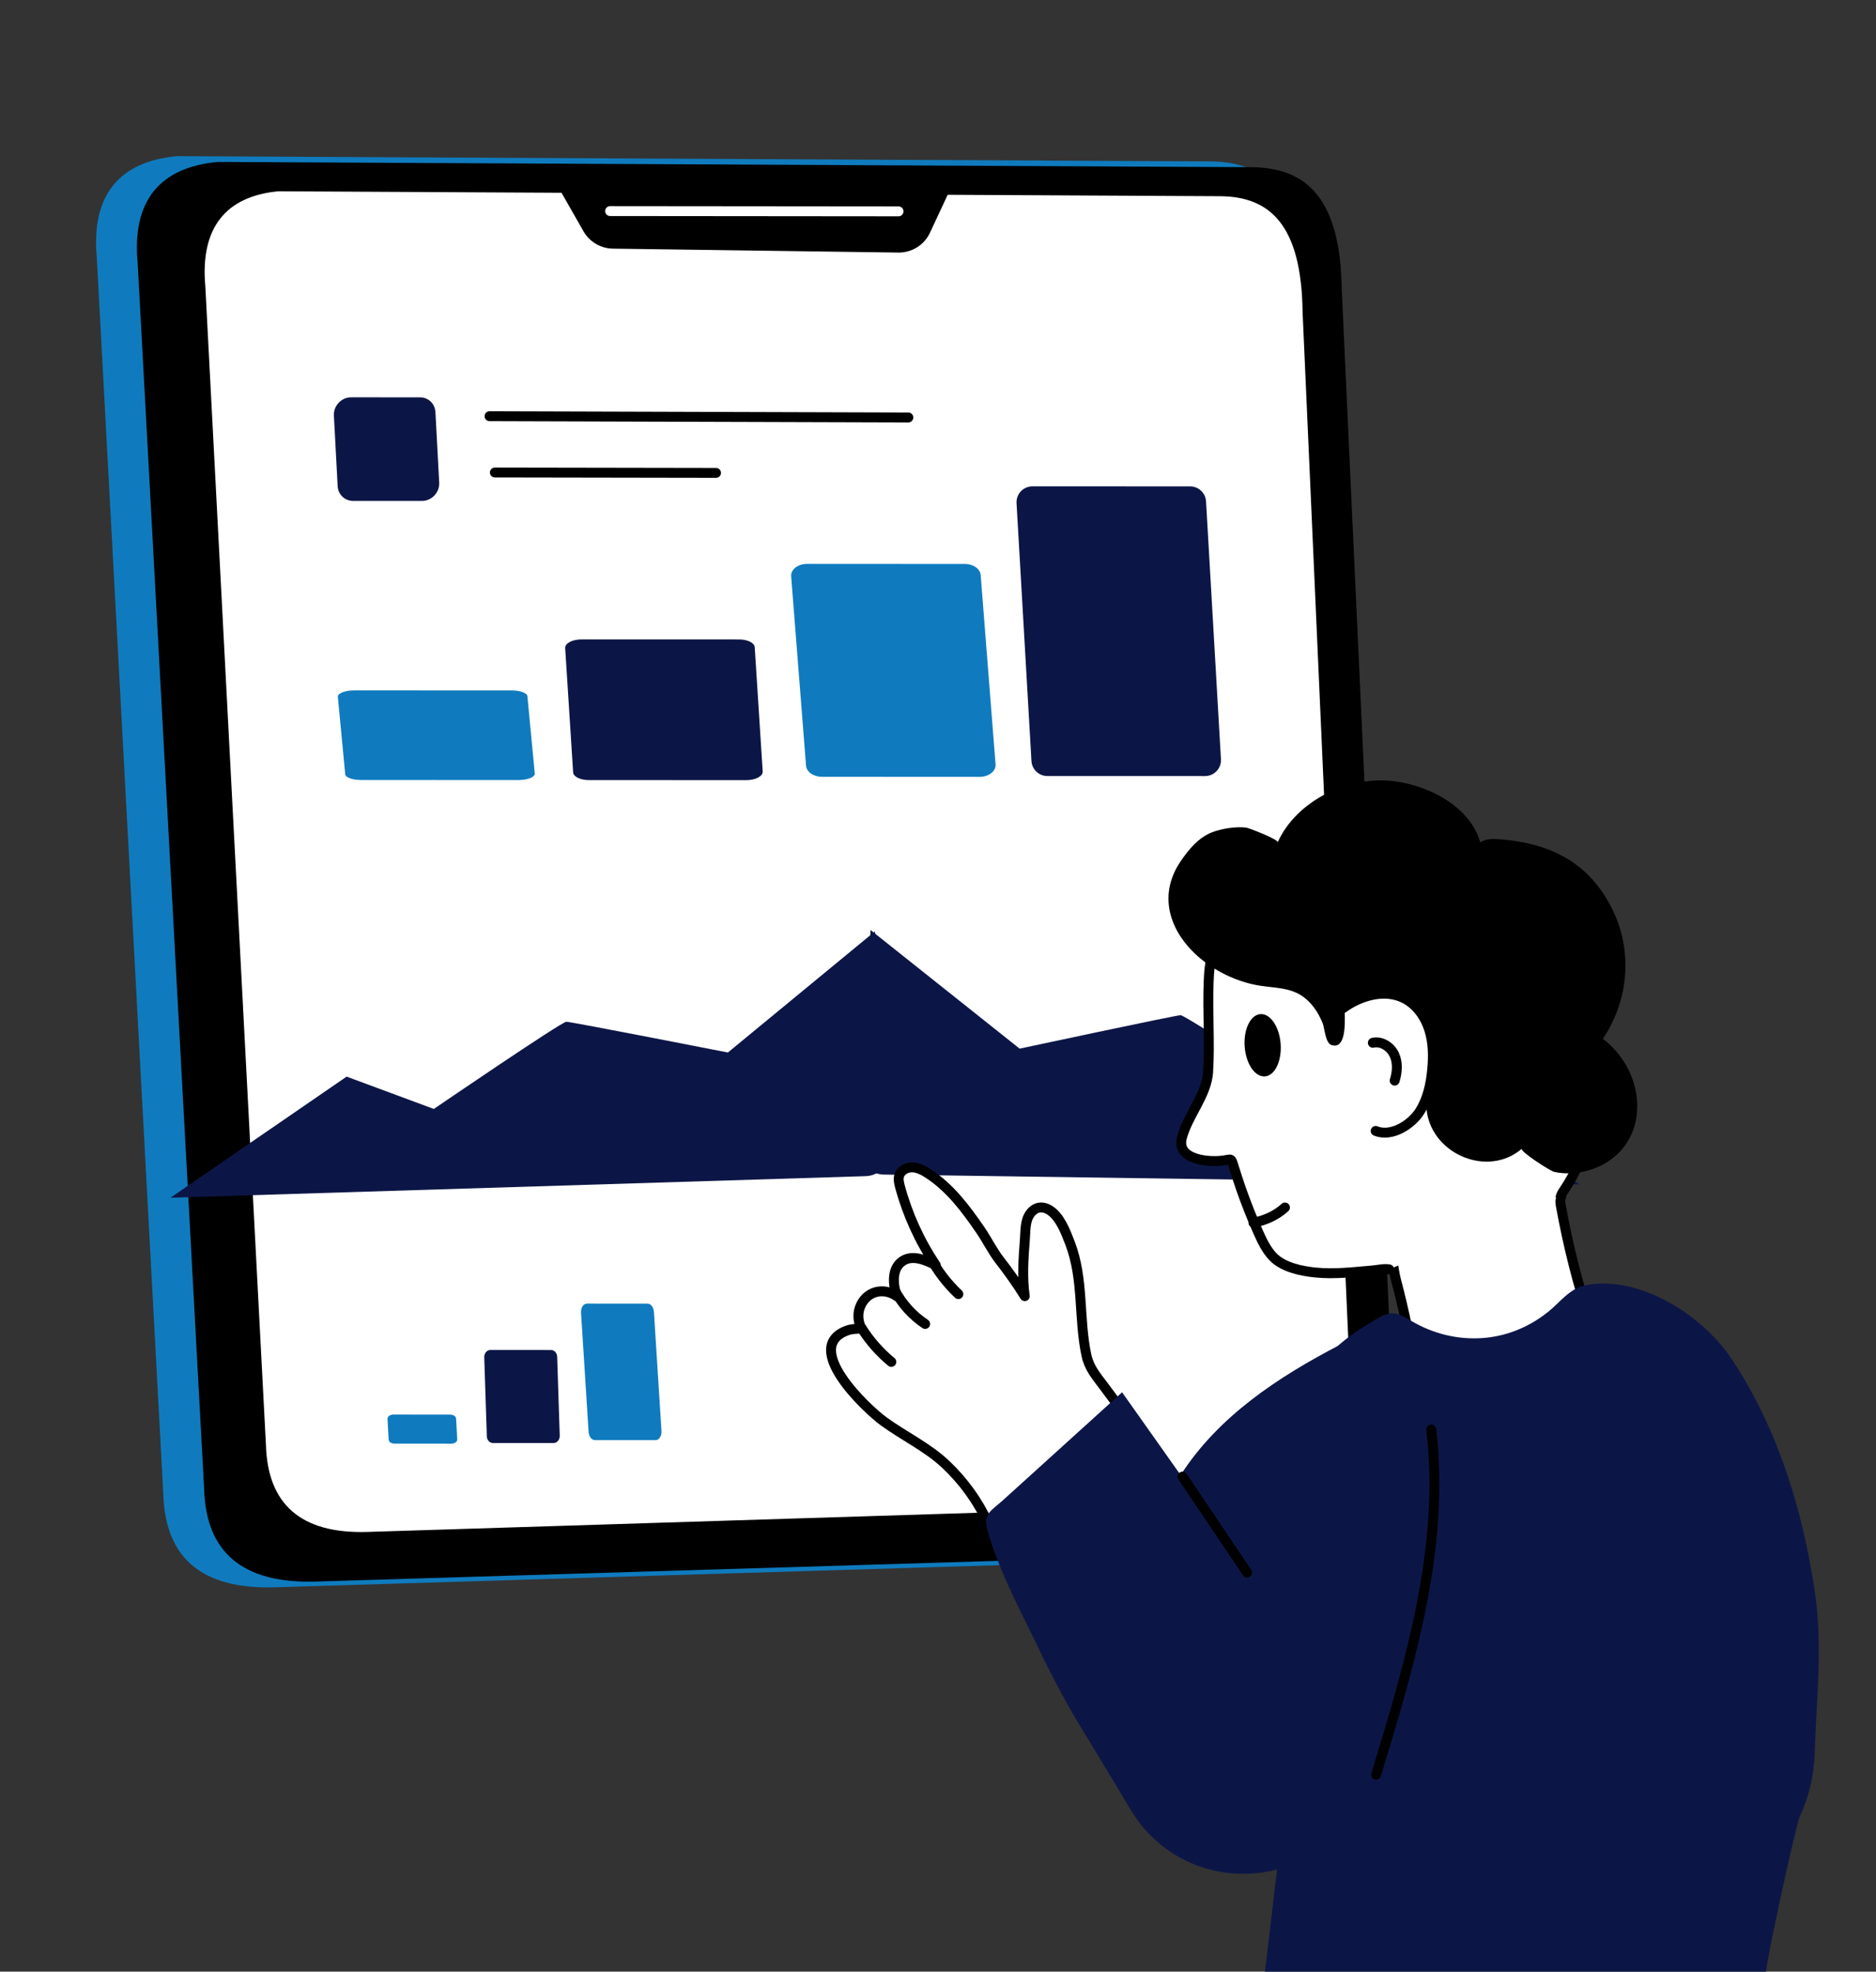 <svg width="98" height="103" viewBox="0 0 98 103" fill="none" xmlns="http://www.w3.org/2000/svg">
<rect x="0" y="0" width="98" height="103" fill="#333333" stroke="none"/>
<g clip-path="url(#clip0_3114_2061)">
<path d="M70.984 81.025L67.959 14.899C67.896 10.045 66.102 8.451 63.231 8.432L9.243 8.158C6.22 8.435 4.755 10.207 5.057 13.461L8.532 78.069C8.632 81.361 10.511 83.031 14.341 82.922L70.627 81.2" fill="#0F7BBE"/>
<path d="M73.117 80.739L70.092 15.147C70.029 10.333 68.235 8.752 65.364 8.733L11.376 8.46C8.353 8.735 6.888 10.492 7.19 13.721L10.665 77.808C10.765 81.073 12.645 82.729 16.474 82.621L72.76 80.913" fill="black"/>
<path d="M70.802 78.252L68.046 16.308C67.989 11.761 66.354 10.268 63.737 10.25L14.54 9.993C11.785 10.253 10.45 11.913 10.726 14.962L13.892 75.484C13.983 78.567 15.695 80.131 19.185 80.029L70.477 78.416" fill="white"/>
<path d="M29.281 9.979L30.48 12.082C30.796 12.636 31.38 12.98 32.017 12.989L46.929 13.194C47.636 13.203 48.282 12.797 48.581 12.156L49.531 10.12" fill="black"/>
<path d="M22.046 26.168L18.444 26.167C18.009 26.166 17.662 25.835 17.639 25.398L17.442 21.709C17.415 21.2 17.834 20.756 18.34 20.756L21.942 20.757C22.376 20.757 22.723 21.089 22.746 21.526L22.943 25.214C22.97 25.723 22.552 26.168 22.046 26.168Z" fill="#0C1646"/>
<path d="M31.871 11.027L46.938 11.041" stroke="white" stroke-width="0.518" stroke-linecap="round" stroke-linejoin="round"/>
<path d="M62.95 40.542L54.712 40.54C54.271 40.539 53.907 40.195 53.882 39.755L53.103 26.287C53.075 25.809 53.455 25.406 53.934 25.407L62.172 25.409C62.612 25.409 62.977 25.753 63.002 26.194L63.781 39.662C63.809 40.14 63.428 40.542 62.95 40.542Z" fill="#0C1646"/>
<path d="M51.176 40.583L42.938 40.58C42.497 40.58 42.133 40.326 42.107 40.001L41.329 30.107C41.302 29.754 41.682 29.457 42.161 29.457L50.398 29.46C50.839 29.46 51.203 29.714 51.229 30.039L52.007 39.933C52.035 40.285 51.654 40.583 51.176 40.583Z" fill="#0F7BBE"/>
<path d="M38.99 40.755L30.753 40.752C30.312 40.752 29.955 40.575 29.94 40.348L29.524 33.856C29.507 33.61 29.896 33.403 30.375 33.403L38.613 33.405C39.054 33.405 39.41 33.583 39.426 33.809L39.842 40.301C39.859 40.547 39.469 40.755 38.99 40.755Z" fill="#0C1646"/>
<path d="M27.086 40.75L18.848 40.747C18.407 40.747 18.05 40.615 18.034 40.445L17.649 36.406C17.631 36.222 18.02 36.066 18.499 36.067L26.736 36.069C27.177 36.069 27.535 36.202 27.551 36.372L27.936 40.411C27.953 40.595 27.564 40.75 27.086 40.75Z" fill="#0F7BBE"/>
<path d="M34.248 75.233L31.079 75.232C30.909 75.232 30.764 75.044 30.748 74.805L30.353 68.582C30.335 68.321 30.476 68.102 30.66 68.102L33.829 68.103C33.998 68.103 34.144 68.29 34.16 68.53L34.555 74.753C34.573 75.013 34.432 75.233 34.248 75.233Z" fill="#0F7BBE"/>
<path d="M28.92 75.384L25.751 75.383C25.581 75.383 25.441 75.231 25.431 75.037L25.297 70.913C25.287 70.702 25.433 70.523 25.617 70.523L28.786 70.525C28.956 70.525 29.096 70.676 29.106 70.871L29.24 74.995C29.25 75.206 29.104 75.384 28.92 75.384Z" fill="#0C1646"/>
<path d="M23.584 75.417L20.604 75.416C20.444 75.416 20.312 75.326 20.303 75.21L20.243 74.13C20.233 74.004 20.37 73.898 20.544 73.898L23.524 73.9C23.684 73.9 23.816 73.99 23.825 74.106L23.885 75.185C23.895 75.311 23.758 75.417 23.584 75.417Z" fill="#0F7BBE"/>
<path d="M25.852 24.684L37.404 24.704" stroke="black" stroke-width="0.518" stroke-linecap="round" stroke-linejoin="round"/>
<path d="M25.574 21.742L47.45 21.809" stroke="black" stroke-width="0.518" stroke-linecap="round" stroke-linejoin="round"/>
<path d="M8.906 62.569L18.107 56.243L22.663 57.932C22.663 57.932 29.332 53.377 29.585 53.377C29.838 53.377 38.024 54.983 38.024 54.983L45.706 48.656L46.464 60.08C46.512 60.802 45.952 61.419 45.229 61.442L8.906 62.569Z" fill="#0C1646"/>
<path d="M82.504 61.876L73.198 55.705L68.671 57.471C68.671 57.471 61.926 53.029 61.673 53.033C61.42 53.037 53.263 54.781 53.263 54.781L45.475 48.584L44.91 60.02C44.874 60.742 45.444 61.35 46.167 61.36L82.504 61.876Z" fill="#0C1646"/>
<path d="M83.071 69.063C82.421 67.074 81.911 65.058 81.544 63.03C81.514 62.865 81.486 62.693 81.546 62.536C81.546 62.536 78.748 55.161 74.329 59.042C69.91 62.924 69.093 62.689 69.888 63.412C70.682 64.135 72.097 64.859 72.097 64.859C72.277 64.924 72.426 65.055 72.551 65.323C72.779 65.808 72.797 66.39 72.935 66.903C73.152 67.713 73.339 68.531 73.511 69.351C73.759 70.53 74.135 71.501 74.206 72.723" fill="white"/>
<path d="M83.071 69.063C82.421 67.074 81.911 65.058 81.544 63.03C81.514 62.865 81.486 62.693 81.546 62.536C81.546 62.536 78.748 55.161 74.329 59.042C69.91 62.924 69.093 62.689 69.888 63.412C70.682 64.135 72.097 64.859 72.097 64.859C72.277 64.924 72.426 65.055 72.551 65.323C72.779 65.808 72.797 66.39 72.935 66.903C73.152 67.713 73.339 68.531 73.511 69.351C73.759 70.53 74.135 71.501 74.206 72.723" stroke="black" stroke-width="0.518" stroke-linecap="round" stroke-linejoin="round"/>
<path d="M81.529 62.522C81.555 62.4 81.629 62.289 81.701 62.181C82.9 60.377 83.334 58.505 83.344 56.488C83.355 54.506 82.903 52.534 81.882 50.755C80.888 49.024 79.02 48.061 76.985 47.221C76.057 46.837 75.066 46.545 74.037 46.383C72.915 46.208 71.752 46.19 70.612 46.33C69.588 46.455 68.568 46.686 67.662 47.179C66.871 47.609 65.984 47.675 65.159 48.047C64.386 48.395 63.684 48.979 63.377 49.77C63.188 50.255 63.159 50.787 63.138 51.307C63.076 52.865 63.208 54.448 63.112 55.999C63.037 57.208 62.054 58.254 61.741 59.433C61.429 60.608 63.193 60.739 63.951 60.618C64.343 60.556 64.311 60.496 64.448 60.938C64.568 61.322 64.69 61.705 64.822 62.084C65.096 62.868 65.403 63.641 65.741 64.399C65.94 64.844 66.156 65.293 66.491 65.647C67.023 66.209 67.987 66.404 68.731 66.478C69.701 66.574 70.676 66.457 71.643 66.374C72.022 66.341 72.314 66.263 72.568 66.312" fill="white"/>
<path d="M81.529 62.522C81.555 62.4 81.629 62.289 81.701 62.181C82.9 60.377 83.334 58.505 83.344 56.488C83.355 54.506 82.903 52.534 81.882 50.755C80.888 49.024 79.02 48.061 76.985 47.221C76.057 46.837 75.066 46.545 74.037 46.383C72.915 46.208 71.752 46.19 70.612 46.33C69.588 46.455 68.568 46.686 67.662 47.179C66.871 47.609 65.984 47.675 65.159 48.047C64.386 48.395 63.684 48.979 63.377 49.77C63.188 50.255 63.159 50.787 63.138 51.307C63.076 52.865 63.208 54.448 63.112 55.999C63.037 57.208 62.054 58.254 61.741 59.433C61.429 60.608 63.193 60.739 63.951 60.618C64.343 60.556 64.311 60.496 64.448 60.938C64.568 61.322 64.69 61.705 64.822 62.084C65.096 62.868 65.403 63.641 65.741 64.399C65.94 64.844 66.156 65.293 66.491 65.647C67.023 66.209 67.987 66.404 68.731 66.478C69.701 66.574 70.676 66.457 71.643 66.374C72.022 66.341 72.314 66.263 72.568 66.312" stroke="black" stroke-width="0.518" stroke-linecap="round" stroke-linejoin="round"/>
<path d="M66.899 54.537C66.963 55.436 66.595 56.195 66.076 56.232C65.558 56.27 65.084 55.571 65.02 54.672C64.955 53.774 65.323 53.015 65.842 52.977C66.361 52.94 66.834 53.638 66.899 54.537Z" fill="black"/>
<path d="M67.125 63.079C66.668 63.496 66.105 63.749 65.478 63.875" stroke="black" stroke-width="0.518" stroke-linecap="round" stroke-linejoin="round"/>
<path d="M84.93 55.627C84.631 55.11 84.226 54.644 83.73 54.27C85.028 52.355 85.274 49.895 84.375 47.829C83.22 45.177 81.135 44.066 78.376 43.846C78.017 43.818 77.623 43.798 77.329 44.008C76.798 42.167 74.746 41.095 72.965 40.829C70.446 40.453 67.711 41.849 66.744 44.004C66.808 43.86 65.261 43.259 65.107 43.237C64.584 43.165 63.799 43.288 63.31 43.481C62.608 43.757 62.099 44.371 61.674 44.995C60.408 46.855 61.158 48.854 62.843 50.181C63.694 50.851 64.787 51.341 65.863 51.499C66.822 51.64 67.683 51.588 68.424 52.376C68.726 52.696 68.943 53.074 69.099 53.47C69.196 53.721 69.237 54.483 69.548 54.59C70.418 54.89 70.232 53.017 70.245 52.709C70.248 52.651 70.252 52.589 70.29 52.542C70.326 52.498 70.385 52.475 70.442 52.455C71.143 52.2 71.889 51.94 72.628 52.052C73.855 52.238 74.601 53.378 74.838 54.401C75.117 55.608 74.338 56.859 74.545 58.133C74.903 60.331 77.747 61.515 79.5 60.01C79.364 60.127 80.966 61.166 81.181 61.216C81.988 61.4 82.907 61.25 83.64 60.884C85.654 59.878 86.009 57.492 84.93 55.627Z" fill="black"/>
<path d="M70.15 52.673C71.077 51.996 72.359 51.635 73.378 52.163C74.005 52.489 74.444 53.111 74.659 53.785C74.874 54.459 74.883 55.182 74.816 55.886C74.744 56.646 74.576 57.415 74.167 58.06C73.73 58.751 72.691 59.418 71.863 59.081" stroke="black" stroke-width="0.518" stroke-linecap="round" stroke-linejoin="round"/>
<path d="M71.716 54.475C72.166 54.37 72.64 54.678 72.835 55.096C73.03 55.515 72.992 56.01 72.856 56.451" stroke="black" stroke-width="0.518" stroke-linecap="round" stroke-linejoin="round"/>
<path d="M65.379 108.943C71.347 109.448 85.313 109.609 91.278 110.287C91.665 110.332 92.481 104.414 92.181 103.815C91.995 103.445 93.845 95.284 94.004 94.933C94.506 93.833 94.762 92.767 94.799 91.549C94.887 88.807 95.216 85.999 94.82 83.273C94.764 82.884 94.704 82.497 94.634 82.109C93.946 78.155 92.656 74.273 90.426 70.946C88.935 68.721 85.654 66.586 82.825 67.143C82.01 67.3 81.503 68.019 80.895 68.514C80.096 69.162 79.14 69.622 78.128 69.811C76.88 70.049 75.567 69.878 74.405 69.357C73.06 68.757 73.004 68.173 71.653 69.064C71.653 69.064 66.131 72.041 69.426 74.688" fill="#0C1646"/>
<path d="M59.888 75.4C59.137 74.393 58.386 73.385 57.635 72.378C57.241 71.85 56.891 71.451 56.751 70.79C56.338 68.847 56.622 66.833 55.896 64.94C55.676 64.368 55.379 63.569 54.838 63.223C54.469 62.987 54.093 63.041 53.834 63.375C53.537 63.755 53.574 64.295 53.538 64.754C53.462 65.728 53.391 66.74 53.533 67.71C53.129 67.054 52.681 66.43 52.209 65.821C51.84 65.344 51.565 64.772 51.219 64.267C50.457 63.153 49.625 62.038 48.476 61.296C48.233 61.14 47.968 60.998 47.68 60.984C47.392 60.971 47.078 61.118 46.981 61.389C46.912 61.582 46.961 61.795 47.014 61.993C47.408 63.45 48.042 64.841 48.883 66.095C48.338 65.813 47.657 65.535 47.148 65.878C46.556 66.276 46.647 67.138 46.854 67.719C46.127 67.204 45.196 67.473 44.908 68.333C44.79 68.686 44.83 69.089 45.013 69.413C44.757 69.411 44.495 69.417 44.254 69.505C41.857 70.381 45.251 73.592 46.175 74.261C47.233 75.028 48.455 75.602 49.407 76.503C50.333 77.378 51.09 78.424 51.62 79.583" fill="white"/>
<path d="M59.888 75.4C59.137 74.393 58.386 73.385 57.635 72.378C57.241 71.85 56.891 71.451 56.751 70.79C56.338 68.847 56.622 66.833 55.896 64.94C55.676 64.368 55.379 63.569 54.838 63.223C54.469 62.987 54.093 63.041 53.834 63.375C53.537 63.755 53.574 64.295 53.538 64.754C53.462 65.728 53.391 66.74 53.533 67.71C53.129 67.054 52.681 66.43 52.209 65.821C51.84 65.344 51.565 64.772 51.219 64.267C50.457 63.153 49.625 62.038 48.476 61.296C48.233 61.14 47.968 60.998 47.68 60.984C47.392 60.971 47.078 61.118 46.981 61.389C46.912 61.582 46.961 61.795 47.014 61.993C47.408 63.45 48.042 64.841 48.883 66.095C48.338 65.813 47.657 65.535 47.148 65.878C46.556 66.276 46.647 67.138 46.854 67.719C46.127 67.204 45.196 67.473 44.908 68.333C44.79 68.686 44.83 69.089 45.013 69.413C44.757 69.411 44.495 69.417 44.254 69.505C41.857 70.381 45.251 73.592 46.175 74.261C47.233 75.028 48.455 75.602 49.407 76.503C50.333 77.378 51.09 78.424 51.62 79.583" stroke="black" stroke-width="0.518" stroke-linecap="round" stroke-linejoin="round"/>
<path d="M46.758 67.436C47.13 68.128 47.675 68.728 48.329 69.163" stroke="black" stroke-width="0.518" stroke-linecap="round" stroke-linejoin="round"/>
<path d="M45.016 69.391C45.436 70.055 45.96 70.65 46.562 71.146" stroke="black" stroke-width="0.518" stroke-linecap="round" stroke-linejoin="round"/>
<path d="M48.59 65.67C48.971 66.389 49.471 67.045 50.063 67.603" stroke="black" stroke-width="0.518" stroke-linecap="round" stroke-linejoin="round"/>
<path d="M56.875 90.905C55.912 89.384 55.055 87.784 54.273 86.155C53.853 85.273 53.384 84.353 52.943 83.421C52.39 82.236 51.877 81.026 51.556 79.831C51.358 79.078 51.822 78.888 52.379 78.384C52.887 77.925 53.39 77.469 53.898 77.01C55.471 75.581 57.043 74.158 58.616 72.733L61.675 77.058C63.634 74.006 66.739 71.946 69.985 70.261C72.832 71.252 74.662 73.543 74.822 76.718C75.093 82.124 73.344 87.54 71.783 92.641C71.566 93.35 71.244 93.989 70.834 94.566C70.819 94.59 70.803 94.615 70.788 94.639C68.085 98.999 61.73 98.965 59.083 94.571L56.875 90.905Z" fill="#0C1646"/>
<path d="M61.773 77.137L65.148 82.153Z" fill="white"/>
<path d="M61.773 77.137L65.148 82.153" stroke="black" stroke-width="0.518" stroke-linecap="round" stroke-linejoin="round"/>
<path d="M74.766 74.676C75.494 80.769 73.679 86.848 71.884 92.716" stroke="black" stroke-width="0.518" stroke-linecap="round" stroke-linejoin="round"/>
</g>
<defs>
<clipPath id="clip0_3114_2061">
<rect width="98" height="103" fill="white"/>
</clipPath>
</defs>
</svg>
